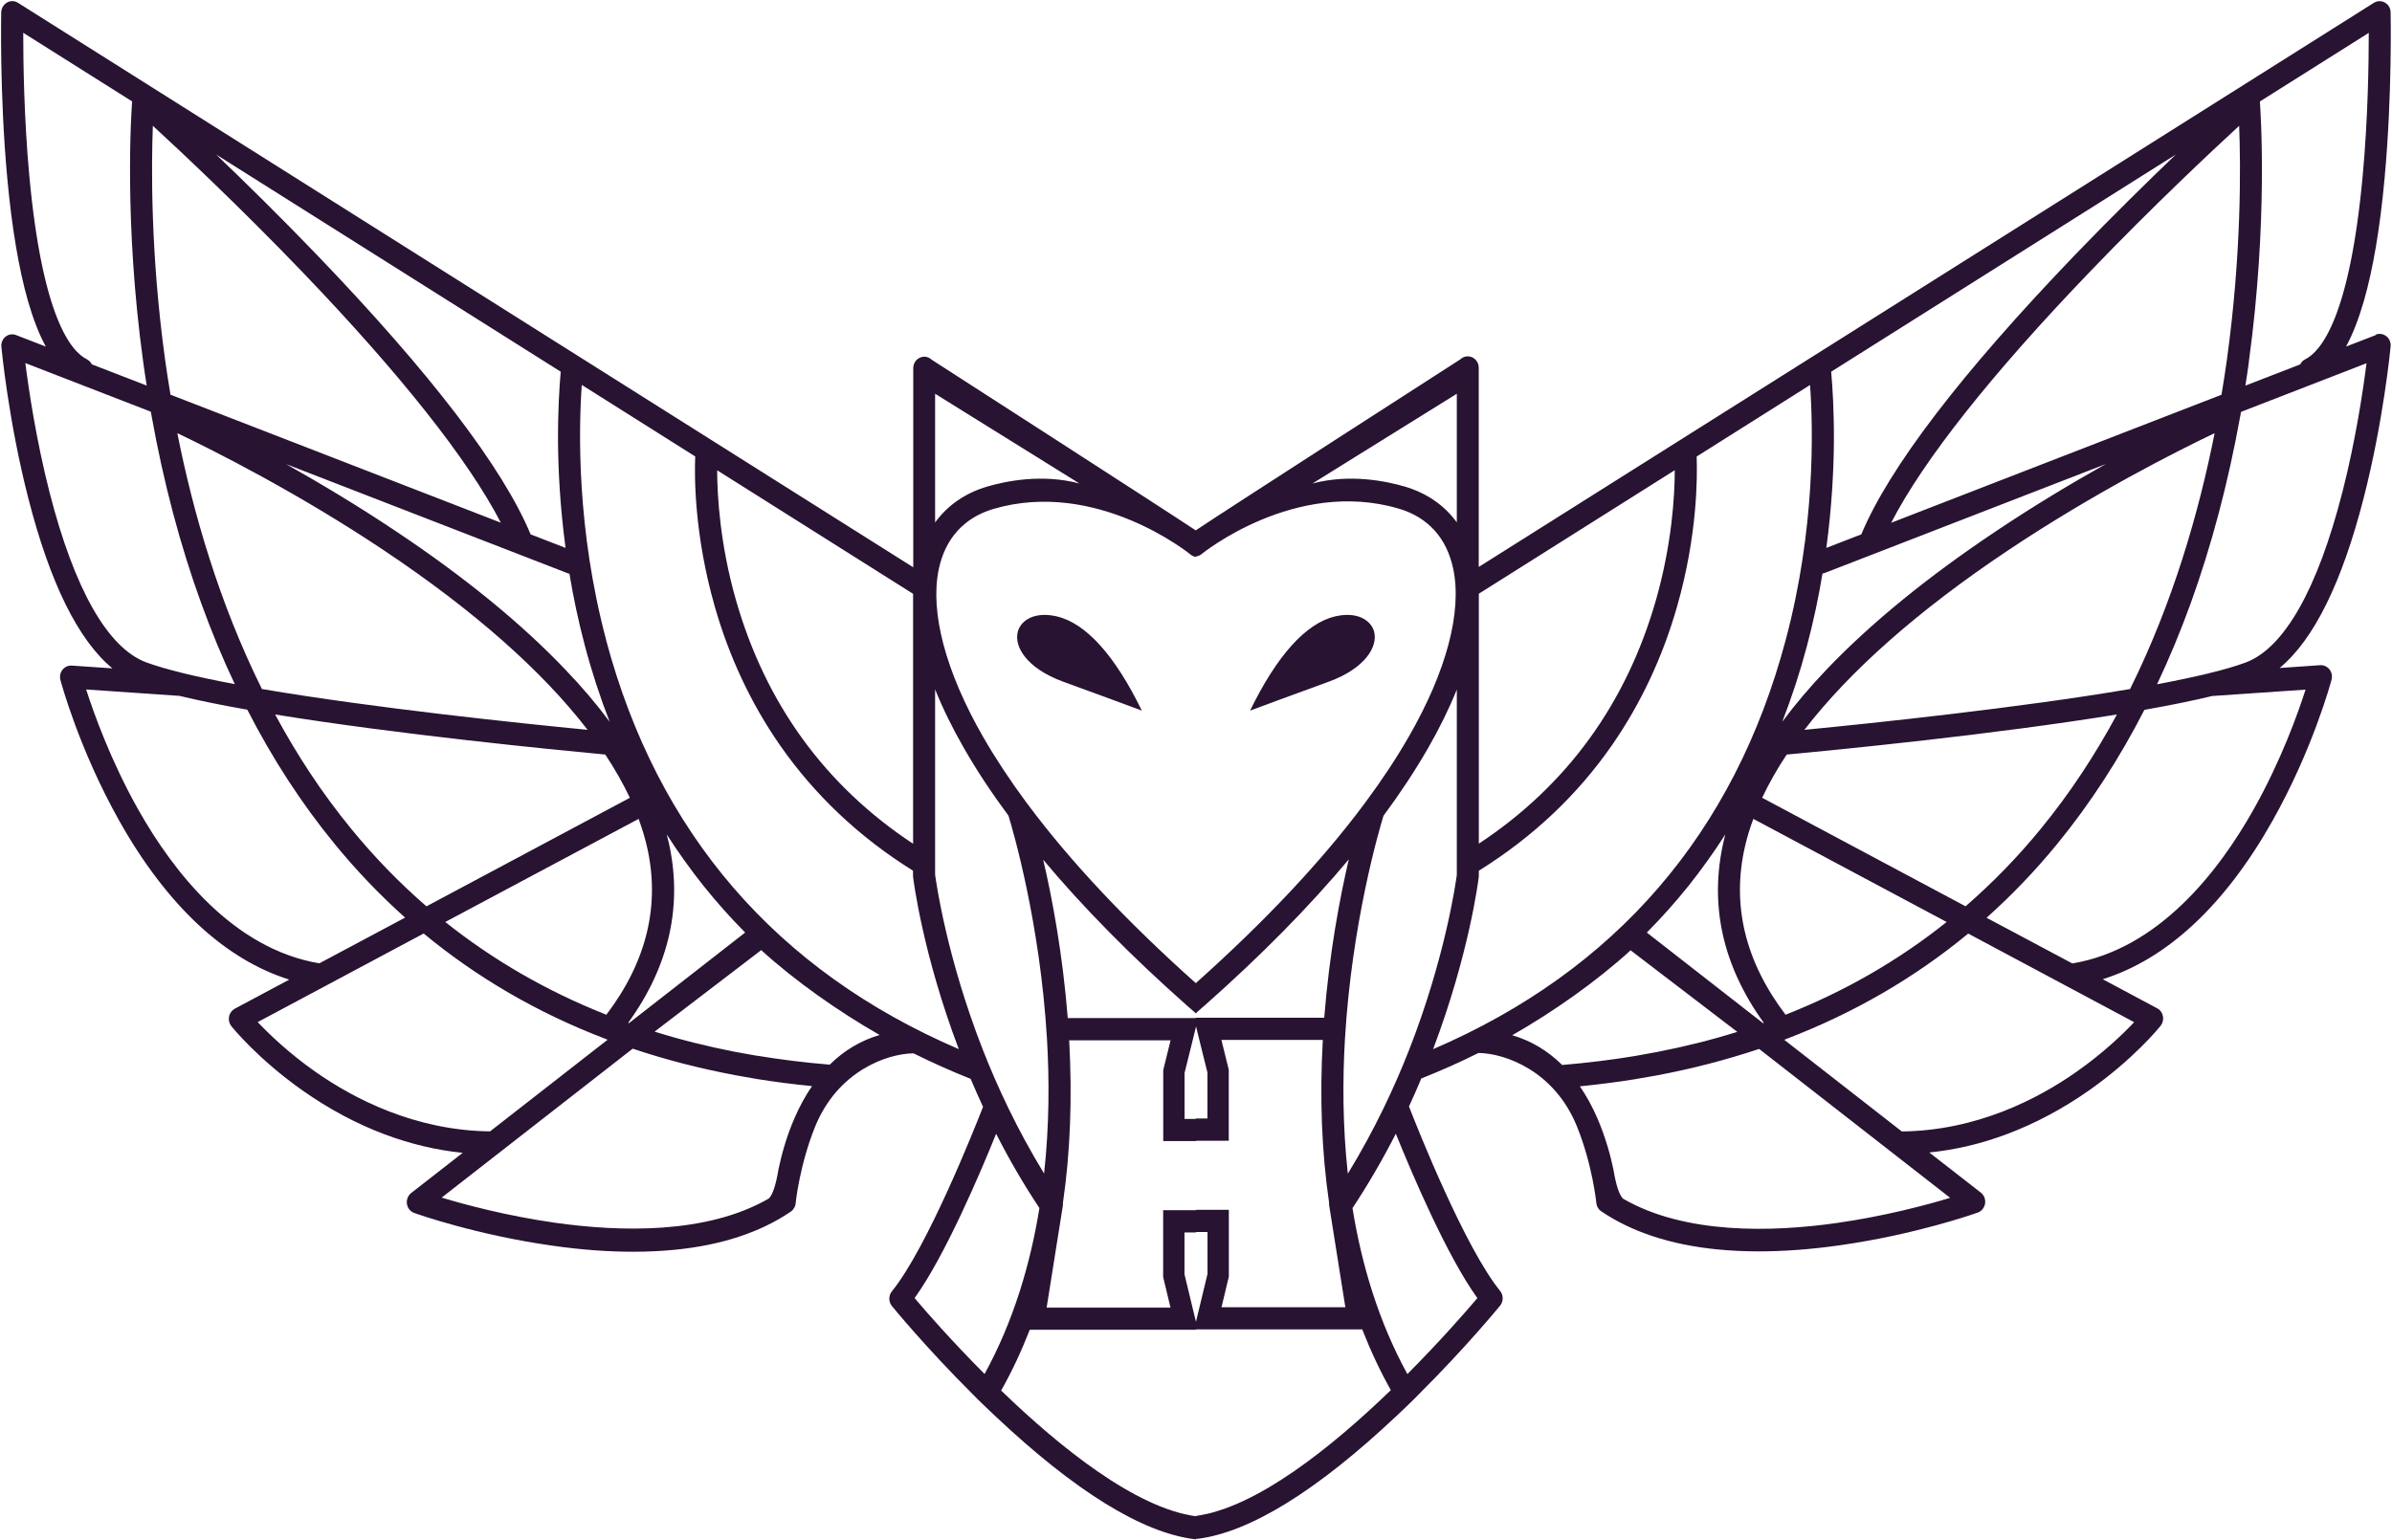 <svg xmlns="http://www.w3.org/2000/svg" width="59" height="38" viewBox="0 0 59 38" fill="none"><g clip-path="url(#clip0_672_8588)"><path d="M58.6 8.267L57.866 8.551C58.031 8.249 58.176 7.876 58.306 7.427C58.533 6.64 58.706 5.618 58.818 4.39C59.009 2.312 58.966 0.325 58.966 0.305C58.965 0.204 58.911 0.111 58.825 0.064C58.739 0.014 58.637 0.018 58.554 0.069L36.474 13.988V9.074C36.474 8.962 36.411 8.862 36.312 8.816C36.214 8.771 36.099 8.79 36.02 8.866C36.02 8.866 30.235 12.587 29.499 13.082V13.73C29.546 13.722 29.59 13.709 29.629 13.677C29.651 13.658 31.947 11.796 34.5 12.549C35.223 12.761 35.688 13.277 35.846 14.041C36.065 15.095 35.677 16.564 34.749 18.175C34.444 18.706 34.087 19.246 33.678 19.798C33.667 19.809 33.658 19.823 33.648 19.838C32.596 21.25 31.204 22.731 29.495 24.257V24.998L29.728 24.795C31.113 23.569 32.295 22.367 33.269 21.203C33.05 22.137 32.789 23.514 32.663 25.11H29.495V25.301L29.616 25.794L29.782 26.462V27.597H29.495V28.145H30.308V26.393L30.127 25.658H32.628C32.548 27.076 32.6 28.42 32.782 29.669V29.722L33.184 32.253H30.129L30.31 31.498V29.849H29.497V30.397H29.784V31.43L29.618 32.118L29.497 32.621V32.799H33.6C33.806 33.324 34.039 33.826 34.306 34.298C32.864 35.692 30.996 37.199 29.499 37.402V37.968C29.499 37.968 29.503 37.968 29.506 37.968C29.518 37.968 29.529 37.968 29.54 37.967C30.836 37.803 32.488 36.78 34.453 34.928C34.504 34.88 34.896 34.511 35.005 34.391C36.167 33.235 36.991 32.226 37 32.215C37.086 32.109 37.086 31.955 37 31.849C36.134 30.784 34.97 27.86 34.753 27.299C34.859 27.072 34.959 26.843 35.057 26.609C35.543 26.416 36.013 26.207 36.467 25.98C36.47 25.98 36.474 25.98 36.478 25.98C37.119 25.991 38.339 26.414 38.898 27.796C39.278 28.735 39.372 29.661 39.374 29.671C39.38 29.76 39.426 29.84 39.497 29.887C40.246 30.395 41.207 30.712 42.35 30.825C42.678 30.858 43.022 30.875 43.379 30.875C44.003 30.875 44.672 30.825 45.377 30.725C47.254 30.46 48.721 29.94 48.783 29.917C48.878 29.883 48.946 29.798 48.963 29.694C48.978 29.589 48.939 29.487 48.857 29.424L47.587 28.435C48.236 28.369 48.879 28.217 49.511 27.978C50.208 27.716 50.891 27.351 51.54 26.894C52.646 26.115 53.267 25.341 53.293 25.309C53.345 25.243 53.367 25.155 53.35 25.072C53.334 24.988 53.282 24.916 53.207 24.877L51.865 24.16C52.655 23.912 53.406 23.459 54.105 22.808C54.813 22.151 55.47 21.288 56.055 20.247C57.046 18.486 57.49 16.841 57.509 16.771C57.533 16.681 57.513 16.589 57.459 16.517C57.403 16.447 57.318 16.407 57.23 16.412L56.228 16.481C57.07 15.785 57.766 14.378 58.303 12.28C58.79 10.378 58.959 8.623 58.966 8.549C58.976 8.452 58.937 8.357 58.862 8.297C58.788 8.238 58.69 8.221 58.602 8.255L58.6 8.267ZM55.468 8.932C55.946 5.453 55.758 2.746 55.741 2.504L58.427 0.811C58.427 1.522 58.409 2.911 58.277 4.34C57.955 7.825 57.251 8.67 56.858 8.866C56.803 8.892 56.762 8.938 56.736 8.991L55.384 9.514C55.414 9.32 55.444 9.129 55.47 8.934L55.468 8.932ZM54.929 8.867C54.889 9.148 54.845 9.44 54.795 9.739L46.647 12.898C47.439 11.358 49.119 9.233 51.558 6.695C53.092 5.097 54.542 3.738 55.23 3.104C55.269 4.088 55.289 6.257 54.929 8.867ZM43.505 25.237C43.505 25.237 43.492 25.241 43.486 25.244L40.62 23.009C40.982 22.643 41.326 22.259 41.648 21.857C41.971 21.451 42.274 21.028 42.555 20.589C42.542 20.642 42.527 20.697 42.516 20.75C42.153 22.319 42.488 23.826 43.507 25.239L43.505 25.237ZM43.042 20.881C43.094 20.657 43.161 20.431 43.247 20.204L48.015 22.748C46.827 23.698 45.502 24.46 44.042 25.036C43.046 23.724 42.707 22.327 43.042 20.881ZM43.464 19.684C43.63 19.332 43.832 18.975 44.07 18.617C45.373 18.496 49.197 18.12 52.215 17.628C51.687 18.608 51.066 19.561 50.335 20.452C49.764 21.15 49.145 21.785 48.482 22.361L43.466 19.684H43.464ZM44.507 18.007C45.624 16.555 47.314 15.059 49.528 13.58C51.66 12.155 53.722 11.118 54.625 10.687C54.237 12.64 53.598 14.864 52.54 17C49.809 17.465 46.188 17.844 44.509 18.007H44.507ZM45.167 9.171L53.667 3.813C52.958 4.492 52.082 5.353 51.177 6.293C48.37 9.218 46.599 11.535 45.91 13.184L45.048 13.518C45.184 12.5 45.228 11.603 45.234 10.921C45.239 10.138 45.2 9.533 45.167 9.171ZM45.007 14.137L51.941 11.449C51.116 11.912 50.186 12.467 49.242 13.099C47.55 14.229 46.143 15.377 45.059 16.513C44.646 16.945 44.28 17.377 43.96 17.808C44.195 17.205 44.399 16.581 44.57 15.935C44.734 15.32 44.858 14.721 44.953 14.151C44.972 14.147 44.989 14.143 45.005 14.136L45.007 14.137ZM36.476 14.649L41.309 11.601C41.308 12.229 41.239 13.427 40.843 14.812C40.11 17.368 38.642 19.385 36.476 20.816V14.647V14.649ZM34.649 12.005C34.197 11.872 33.299 11.684 32.373 11.929L35.933 9.715V12.888C35.626 12.467 35.19 12.164 34.65 12.005H34.649ZM36.439 32.029C36.166 32.352 35.532 33.079 34.714 33.902C34 32.602 33.583 31.189 33.36 29.808C33.743 29.229 34.1 28.615 34.429 27.972C34.825 28.954 35.691 30.99 36.441 32.029H36.439ZM34.753 25.912C34.396 26.822 33.905 27.88 33.245 28.958C33.115 27.771 33.115 26.63 33.174 25.633C33.343 22.769 34.017 20.479 34.124 20.128C34.541 19.565 34.907 19.009 35.219 18.467C35.507 17.967 35.745 17.48 35.933 17.013V21.588C35.907 21.779 35.647 23.631 34.753 25.914V25.912ZM35.348 25.887C36.24 23.527 36.465 21.718 36.474 21.639C36.474 21.627 36.476 21.616 36.476 21.605V21.483C37.801 20.659 38.908 19.616 39.763 18.382C40.471 17.36 41.012 16.208 41.369 14.954C41.871 13.197 41.867 11.755 41.849 11.264L44.646 9.499C44.725 10.606 44.775 13.051 44.046 15.787C42.778 20.555 39.852 23.948 35.346 25.887H35.348ZM38.53 26.274C38.173 25.921 37.761 25.677 37.3 25.542C38.32 24.96 39.387 24.207 40.22 23.447L42.851 25.459C42.215 25.658 41.555 25.823 40.874 25.955L40.33 26.054C39.746 26.151 39.145 26.224 38.53 26.276V26.274ZM48.104 29.553C47.522 29.73 46.489 30.006 45.303 30.175C43.724 30.399 41.566 30.465 40.032 29.574C39.938 29.478 39.859 29.238 39.796 28.854C39.72 28.49 39.595 28.041 39.398 27.586C39.272 27.296 39.129 27.036 38.969 26.803C39.424 26.757 39.872 26.7 40.311 26.63L40.861 26.534C41.741 26.369 42.583 26.149 43.39 25.88L48.106 29.557L48.104 29.553ZM52.64 25.22C52.374 25.502 51.886 25.976 51.218 26.444C50.274 27.108 48.764 27.896 46.909 27.916L44.009 25.654C44.009 25.654 44.024 25.648 44.031 25.646C44.044 25.643 44.057 25.637 44.068 25.631C45.725 24.996 47.219 24.13 48.547 23.034L52.64 25.22ZM56.868 17.015C56.68 17.601 56.26 18.778 55.579 19.984C54.715 21.517 53.239 23.415 51.116 23.771L49 22.644C49.621 22.088 50.203 21.482 50.744 20.82C51.551 19.834 52.269 18.729 52.893 17.514C53.512 17.404 54.081 17.29 54.566 17.172L56.866 17.015H56.868ZM57.775 12.147C57.163 14.541 56.338 15.993 55.39 16.346C55.144 16.437 54.832 16.528 54.469 16.615C54.464 16.615 54.46 16.617 54.455 16.619C54.084 16.708 53.663 16.797 53.205 16.883C53.507 16.245 53.782 15.58 54.033 14.89C54.551 13.457 54.96 11.908 55.256 10.272C55.256 10.265 55.258 10.257 55.26 10.251C55.265 10.221 55.271 10.193 55.276 10.162L58.371 8.962C58.29 9.609 58.106 10.856 57.775 12.149V12.147Z" fill="#281332"></path><path d="M33.892 15.58C33.818 15.313 33.494 15.085 32.955 15.203C32.946 15.205 32.934 15.207 32.925 15.21C32.208 15.381 31.494 16.177 30.834 17.533C31.2 17.396 31.8 17.174 32.773 16.82C33.685 16.486 33.992 15.944 33.892 15.582V15.58Z" fill="#281332"></path><path d="M0.138 8.306C0.063 8.365 0.024 8.462 0.034 8.558C0.041 8.632 0.21 10.388 0.697 12.289C1.234 14.388 1.93 15.794 2.772 16.49L1.77 16.422C1.683 16.416 1.597 16.454 1.541 16.526C1.485 16.596 1.467 16.691 1.491 16.78C1.51 16.85 1.954 18.496 2.945 20.257C3.53 21.298 4.187 22.158 4.895 22.818C5.594 23.468 6.345 23.921 7.135 24.17L5.793 24.886C5.72 24.926 5.666 24.996 5.65 25.081C5.633 25.165 5.653 25.252 5.707 25.318C5.733 25.351 6.356 26.124 7.46 26.903C8.109 27.36 8.791 27.726 9.489 27.988C10.121 28.224 10.764 28.378 11.413 28.444L10.143 29.434C10.063 29.497 10.022 29.601 10.037 29.703C10.052 29.808 10.123 29.893 10.217 29.927C10.279 29.95 11.745 30.469 13.623 30.734C14.328 30.835 14.997 30.884 15.621 30.884C15.978 30.884 16.322 30.867 16.649 30.835C17.795 30.721 18.754 30.405 19.503 29.896C19.574 29.847 19.62 29.768 19.626 29.68C19.626 29.671 19.723 28.744 20.102 27.806C20.661 26.422 21.881 25.999 22.522 25.989C22.526 25.989 22.53 25.989 22.533 25.989C22.987 26.215 23.457 26.425 23.942 26.619C24.041 26.852 24.143 27.083 24.247 27.309C24.028 27.87 22.866 30.793 22 31.859C21.914 31.965 21.914 32.118 22 32.224C22.009 32.236 22.833 33.244 23.994 34.401C24.104 34.52 24.497 34.888 24.547 34.937C26.512 36.789 28.164 37.813 29.46 37.976C29.471 37.976 29.482 37.978 29.494 37.978C29.495 37.978 29.497 37.978 29.501 37.978V37.411C28.004 37.208 26.136 35.703 24.694 34.308C24.961 33.836 25.194 33.334 25.4 32.808H29.503V32.63L29.382 32.128L29.216 31.44V30.407H29.503V29.859H28.69V31.508L28.871 32.262H25.816L26.218 29.732V29.678C26.4 28.431 26.45 27.087 26.372 25.667H28.873L28.692 26.403V28.154H29.505V27.607H29.218V26.471L29.384 25.804L29.505 25.311V25.119H26.337C26.21 23.523 25.95 22.147 25.731 21.212C26.705 22.376 27.887 23.578 29.272 24.805L29.505 25.008V24.266C27.796 22.74 26.404 21.26 25.352 19.847C25.342 19.834 25.333 19.821 25.322 19.808C24.913 19.256 24.556 18.714 24.251 18.185C23.325 16.573 22.935 15.104 23.154 14.05C23.312 13.288 23.779 12.773 24.5 12.558C27.053 11.806 29.349 13.667 29.371 13.686C29.41 13.719 29.454 13.734 29.501 13.739V13.091C28.763 12.598 22.98 8.875 22.98 8.875C22.9 8.799 22.786 8.78 22.688 8.826C22.589 8.871 22.526 8.972 22.526 9.084V13.997L0.443 0.069C0.359 0.016 0.257 0.014 0.171 0.064C0.086 0.113 0.034 0.204 0.03 0.305C0.03 0.323 -0.013 2.312 0.179 4.39C0.292 5.618 0.465 6.64 0.69 7.427C0.82 7.876 0.965 8.249 1.13 8.551L0.396 8.267C0.309 8.232 0.21 8.248 0.136 8.308L0.138 8.306ZM3.616 9.512L2.264 8.989C2.238 8.936 2.196 8.892 2.142 8.864C1.749 8.67 1.045 7.823 0.723 4.339C0.591 2.909 0.573 1.52 0.573 0.809L3.259 2.502C3.24 2.744 3.053 5.453 3.532 8.93C3.558 9.125 3.588 9.319 3.618 9.51L3.616 9.512ZM3.77 3.103C4.458 3.736 5.906 5.095 7.442 6.693C9.879 9.231 11.559 11.357 12.353 12.896L4.205 9.738C4.155 9.438 4.11 9.146 4.071 8.866C3.711 6.253 3.733 4.086 3.77 3.103ZM16.484 20.748C16.471 20.695 16.458 20.64 16.445 20.587C16.726 21.026 17.029 21.449 17.352 21.855C17.674 22.257 18.016 22.642 18.38 23.008L15.514 25.243C15.514 25.243 15.501 25.239 15.495 25.235C16.516 23.823 16.849 22.316 16.486 20.746L16.484 20.748ZM14.956 25.036C13.498 24.46 12.173 23.696 10.983 22.748L15.752 20.204C15.835 20.431 15.904 20.657 15.956 20.881C16.291 22.327 15.952 23.724 14.956 25.036ZM10.518 22.361C9.855 21.787 9.236 21.15 8.665 20.452C7.934 19.561 7.313 18.608 6.786 17.628C9.803 18.119 13.627 18.494 14.93 18.617C15.168 18.977 15.37 19.334 15.536 19.684L10.52 22.361H10.518ZM6.46 17C5.402 14.864 4.761 12.64 4.374 10.687C5.276 11.118 7.34 12.155 9.472 13.58C11.686 15.059 13.376 16.555 14.493 18.007C12.812 17.844 9.191 17.465 6.462 17H6.46ZM13.764 10.921C13.77 11.603 13.813 12.5 13.95 13.518L13.088 13.184C12.4 11.535 10.628 9.216 7.821 6.293C6.916 5.351 6.042 4.492 5.332 3.813L13.831 9.171C13.798 9.533 13.759 10.139 13.764 10.921ZM14.045 14.153C14.14 14.723 14.264 15.322 14.428 15.937C14.599 16.583 14.803 17.207 15.038 17.809C14.72 17.379 14.354 16.947 13.939 16.515C12.857 15.379 11.45 14.23 9.756 13.101C8.812 12.469 7.88 11.914 7.057 11.451L13.991 14.139C14.008 14.147 14.026 14.151 14.043 14.155L14.045 14.153ZM22.522 20.818C20.356 19.387 18.888 17.368 18.155 14.814C17.758 13.428 17.691 12.23 17.689 11.603L22.522 14.651V20.82V20.818ZM23.065 12.888V9.715L26.625 11.929C25.699 11.684 24.801 11.872 24.35 12.005C23.809 12.164 23.374 12.467 23.067 12.888H23.065ZM24.569 27.971C24.896 28.615 25.253 29.227 25.638 29.806C25.415 31.186 24.998 32.6 24.285 33.9C23.467 33.079 22.831 32.35 22.559 32.027C23.309 30.987 24.175 28.951 24.571 27.971H24.569ZM23.065 21.584V17.009C23.253 17.476 23.491 17.963 23.779 18.463C24.091 19.008 24.456 19.561 24.874 20.124C24.982 20.475 25.655 22.767 25.824 25.629C25.883 26.627 25.883 27.766 25.753 28.954C25.093 27.876 24.602 26.818 24.245 25.908C23.351 23.624 23.091 21.773 23.065 21.582V21.584ZM14.95 15.785C14.223 13.051 14.272 10.604 14.35 9.497L17.148 11.262C17.127 11.753 17.125 13.193 17.627 14.953C17.984 16.206 18.525 17.358 19.234 18.38C20.091 19.614 21.197 20.659 22.52 21.482V21.603C22.52 21.614 22.52 21.626 22.522 21.637C22.532 21.715 22.755 23.525 23.649 25.885C19.144 23.948 16.218 20.553 14.948 15.785H14.95ZM18.667 26.048L18.122 25.95C17.44 25.817 16.782 25.652 16.146 25.453L18.776 23.442C19.609 24.202 20.678 24.954 21.697 25.536C21.234 25.671 20.821 25.916 20.466 26.268C19.851 26.217 19.25 26.143 18.667 26.046V26.048ZM15.608 25.874C16.415 26.145 17.259 26.363 18.137 26.528L18.687 26.625C19.126 26.695 19.574 26.753 20.029 26.797C19.869 27.03 19.726 27.29 19.6 27.58C19.401 28.035 19.278 28.486 19.202 28.848C19.139 29.232 19.06 29.473 18.966 29.569C17.43 30.46 15.274 30.393 13.695 30.169C12.509 30.001 11.476 29.724 10.894 29.548L15.61 25.87L15.608 25.874ZM10.45 23.032C11.775 24.128 13.272 24.996 14.928 25.629C14.941 25.635 14.952 25.641 14.965 25.645C14.973 25.646 14.98 25.65 14.988 25.652L12.088 27.914C10.232 27.893 8.723 27.106 7.778 26.443C7.111 25.974 6.624 25.5 6.356 25.218L10.45 23.032ZM4.426 17.169C4.914 17.286 5.482 17.402 6.1 17.51C6.722 18.725 7.442 19.83 8.249 20.816C8.79 21.478 9.371 22.084 9.992 22.64L7.877 23.768C5.754 23.411 4.278 21.512 3.413 19.98C2.733 18.774 2.313 17.597 2.125 17.011L4.425 17.169H4.426ZM0.625 8.958L3.72 10.158C3.726 10.189 3.731 10.217 3.737 10.248C3.737 10.255 3.739 10.263 3.74 10.268C4.034 11.904 4.443 13.453 4.964 14.886C5.215 15.578 5.49 16.242 5.791 16.879C5.332 16.793 4.91 16.704 4.542 16.615C4.538 16.615 4.532 16.613 4.527 16.611C4.164 16.522 3.852 16.433 3.607 16.342C2.658 15.99 1.833 14.537 1.221 12.143C0.891 10.85 0.707 9.603 0.625 8.957V8.958Z" fill="#281332"></path><path d="M25.106 15.58C25.18 15.313 25.504 15.085 26.043 15.203C26.052 15.205 26.064 15.207 26.073 15.21C26.79 15.381 27.504 16.177 28.164 17.533C27.798 17.396 27.198 17.174 26.225 16.82C25.312 16.486 25.006 15.944 25.106 15.582V15.58Z" fill="#281332"></path></g><defs><clipPath id="clip0_672_8588"><rect width="59" height="38" fill="white"></rect></clipPath></defs></svg>